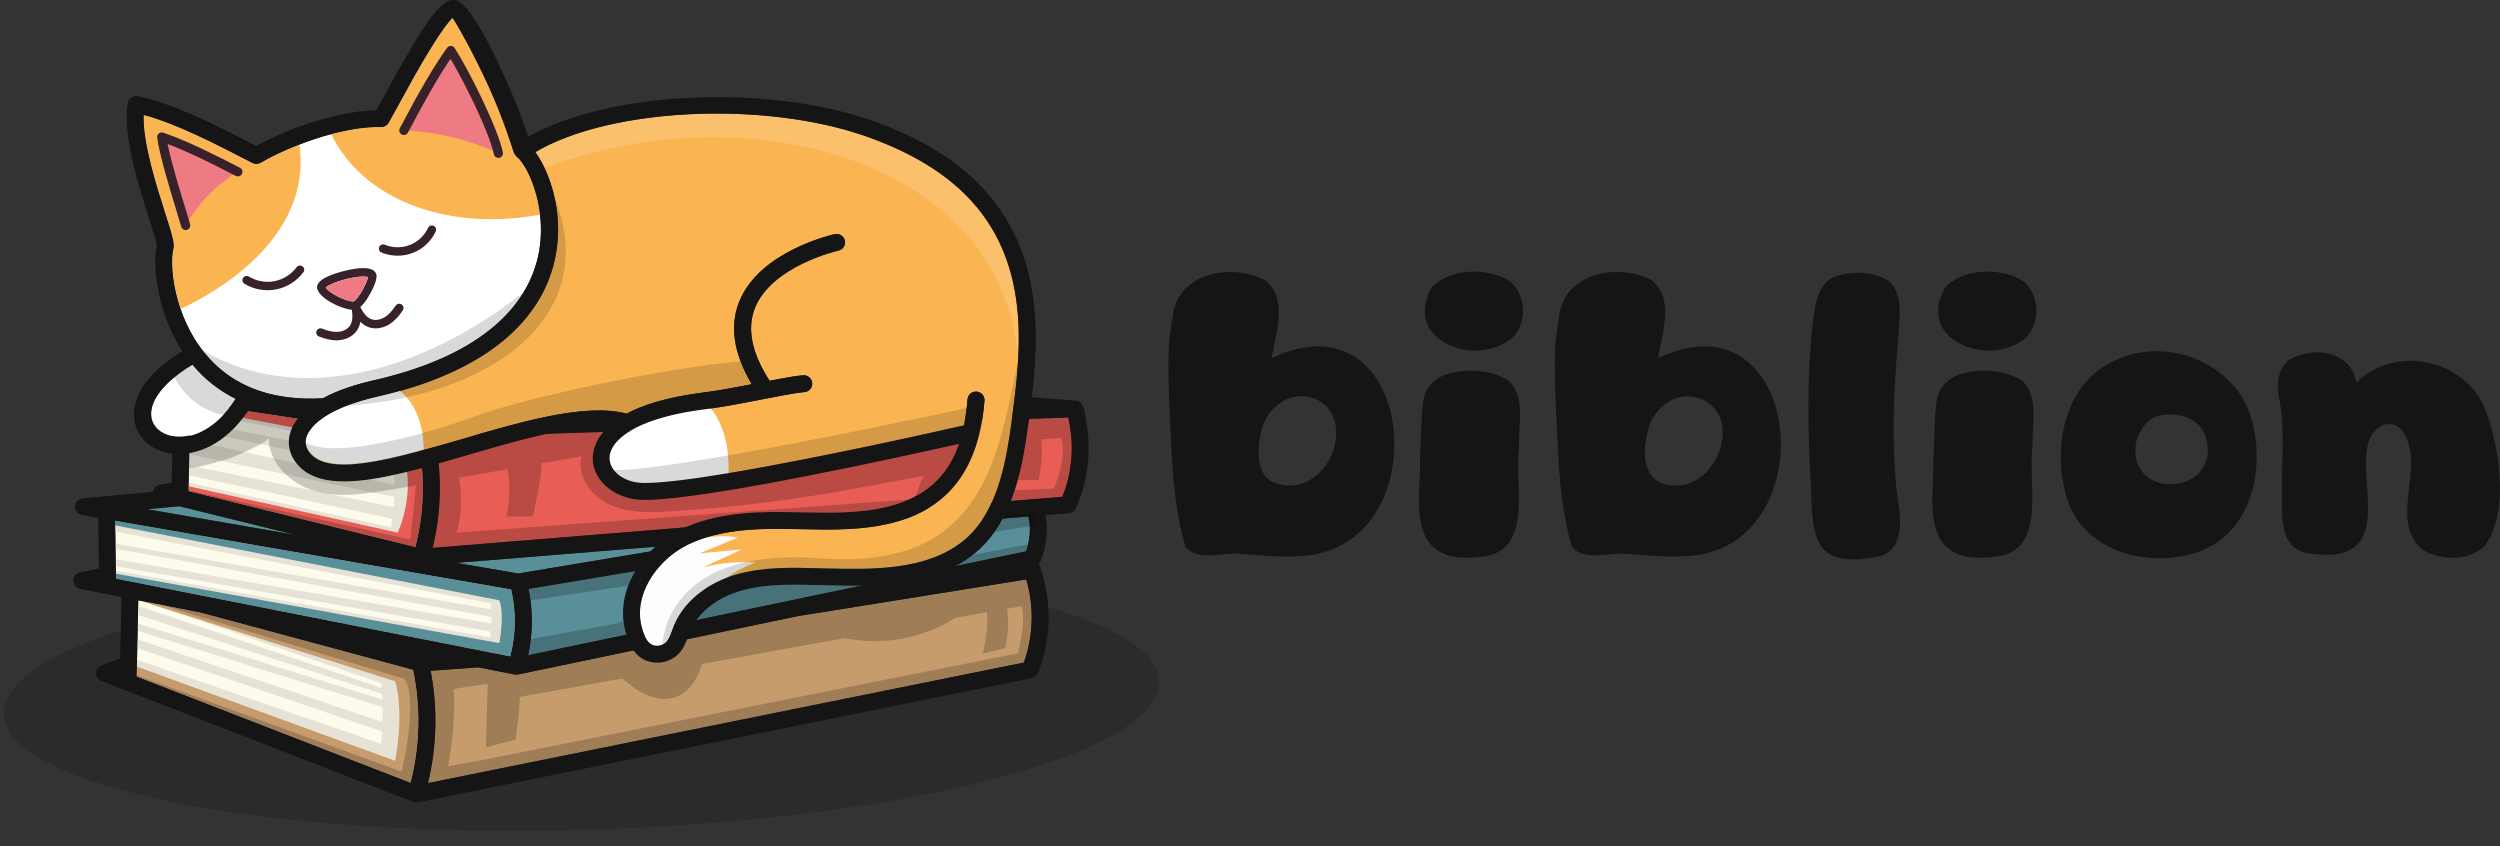 <svg width="130" height="44" viewBox="0 0 130 44" fill="none" xmlns="http://www.w3.org/2000/svg">
<rect x="0" y="0" width="130" height="44" fill="#333333" stroke="none"/>
<g clip-path="url(#clip0_775_21697)">
<path d="M67.484 28.922C66.484 28.981 65.532 28.875 64.531 28.802C63.683 28.696 62.216 29.237 61.637 28.406C60.924 25.987 60.928 23.346 60.798 20.86C60.759 19.44 60.678 18.004 60.958 16.602C61.134 14.241 63.895 13.64 65.748 14.542C67.013 15.487 66.338 17.324 66.126 18.622C73.786 14.992 74.933 28.736 67.484 28.922ZM66.246 25.099C68.376 25.886 69.942 23.422 69.362 21.758C68.949 20.574 67.442 20.245 66.461 21.033C66.034 21.375 65.712 21.853 65.608 22.366C65.358 23.252 65.266 24.646 66.246 25.099Z" fill="#151515"/>
<path d="M77.24 28.922C74.113 29.386 73.627 27.758 73.817 25.02C73.842 23.925 73.874 22.645 73.936 21.574C73.962 21.275 73.981 21.008 74.025 20.761C74.142 20.127 74.631 19.635 75.252 19.45C76.308 19.133 77.595 19.244 78.475 19.811C79.333 20.67 78.95 22.105 78.995 23.198C78.712 25.006 79.769 28.51 77.24 28.922ZM78.677 17.535C76.795 19.172 72.914 17.737 74.427 14.979C75.34 13.922 77.422 13.883 78.538 14.643C79.356 15.35 79.426 16.752 78.677 17.535Z" fill="#151515"/>
<path d="M87.577 28.922C86.578 28.981 85.627 28.875 84.624 28.802C83.776 28.696 82.309 29.237 81.73 28.406C81.018 25.987 81.022 23.346 80.892 20.86C80.853 19.44 80.772 18.004 81.051 16.602C81.227 14.241 83.988 13.64 85.841 14.542C87.106 15.487 86.433 17.324 86.219 18.622C93.881 14.992 95.026 28.736 87.577 28.922ZM86.34 25.099C88.398 25.86 89.93 23.584 89.508 21.928C89.179 20.641 87.586 20.201 86.549 21.039C86.125 21.381 85.807 21.856 85.701 22.366C85.451 23.252 85.359 24.646 86.34 25.099Z" fill="#151515"/>
<path d="M97.294 29.001C94.4 29.466 94.243 27.985 94.181 25.555C93.997 22.514 93.944 19.608 94.281 16.603C94.406 15.814 94.519 14.81 95.338 14.415C96.238 14.062 97.403 14.11 98.232 14.612C99.058 15.422 98.723 16.759 98.691 17.791C98.458 20.44 98.357 23.101 98.65 25.752C98.87 27.067 99.114 28.86 97.294 29.001Z" fill="#151515"/>
<path d="M103.938 28.922C100.813 29.386 100.324 27.758 100.516 25.02C100.54 23.925 100.571 22.645 100.636 21.574C100.662 21.275 100.679 21.008 100.725 20.761C100.842 20.127 101.331 19.635 101.952 19.45C103.008 19.133 104.295 19.244 105.175 19.811C106.033 20.67 105.65 22.105 105.695 23.198C105.411 25.006 106.468 28.51 103.938 28.922ZM105.376 17.535C103.493 19.172 99.613 17.737 101.126 14.979C102.038 13.922 104.121 13.883 105.236 14.643C106.054 15.35 106.123 16.752 105.376 17.535Z" fill="#151515"/>
<path d="M114.354 28.684C111.896 29.574 108.486 28.762 107.55 26.11C106.644 23.529 107.261 19.854 110.054 18.713C112.907 17.395 116.653 19.095 117.188 22.248C117.732 24.716 116.942 27.735 114.354 28.684ZM111.082 22.98C110.55 26.134 115.582 25.762 114.703 22.743C114.365 21.66 113.122 21.366 112.139 21.655C111.608 21.81 111.217 22.472 111.082 22.98Z" fill="#151515"/>
<path d="M129.22 28.367C128.453 29.175 126.996 29.152 126.067 28.645C124.256 27.296 125.877 24.753 125.198 22.951C125.027 22.343 124.502 21.832 123.841 22.148C121.475 23.335 125.649 29.754 119.86 28.743C118.553 28.381 118.661 26.879 118.663 25.753C118.626 24.092 118.842 22.375 118.524 20.762C118.32 19.941 118.465 18.838 119.402 18.534C120.663 18.018 122.275 18.415 122.535 19.891C124.558 17.88 128.252 18.683 129.259 21.347C129.978 23.303 130.5 26.599 129.22 28.367Z" fill="#151515"/>
<path opacity="0.15" d="M30.42 43.15C47.005 42.681 60.363 39.222 60.255 35.426C60.148 31.63 46.616 28.933 30.03 29.402C13.445 29.872 0.087 33.33 0.195 37.126C0.302 40.922 13.834 43.619 30.42 43.15Z" fill="black"/>
<path d="M21.598 28.449L9.8 25.54L9.899 20.929L21.69 22.699C22.122 24.594 22.09 26.57 21.598 28.449Z" fill="#FDFBEC"/>
<path d="M9.899 20.93L9.889 21.396L20.378 23.415C20.408 23.595 20.431 23.775 20.451 23.953L9.877 21.908L9.869 22.311L20.501 24.567C20.516 24.784 20.521 25.003 20.523 25.22L9.857 22.873L9.841 23.621L20.509 25.842C20.5 26.019 20.489 26.193 20.473 26.369L9.828 24.202L9.818 24.714L20.402 26.977C20.382 27.123 20.358 27.271 20.332 27.416L9.81 25.099L9.8 25.537L21.598 28.449C22.09 26.57 22.122 24.595 21.688 22.7L9.899 20.93Z" fill="#E6E3D6"/>
<path d="M21.35 40.704L7.106 35.181L7.19 31.216L10.45 31.859L21.483 34.833C21.89 36.77 21.844 38.788 21.35 40.704Z" fill="#FDFBEC"/>
<path d="M21.35 40.704L7.106 35.181L7.125 34.308L19.676 38.626L19.82 38.675C19.836 38.477 19.852 38.261 19.866 38.031L19.676 37.967L7.136 33.699L7.147 33.248L19.676 37.47L19.887 37.541C19.894 37.293 19.898 37.037 19.894 36.775L19.675 36.707L7.155 32.8L7.165 32.424L19.676 36.311L19.884 36.376C19.883 36.281 19.879 36.186 19.871 36.089L19.676 36.026L7.174 31.977L7.185 31.509L19.678 35.72L19.851 35.778C19.845 35.693 19.837 35.609 19.828 35.526L19.678 35.475L7.535 31.284L9.607 31.693L11.694 32.195L21.483 34.833C21.89 36.77 21.844 38.788 21.35 40.704Z" fill="#E6E3D6"/>
<path d="M53.242 34.453L22.255 40.721C22.718 38.811 22.765 36.81 22.393 34.881L24.869 34.702L26.763 35.075H26.77C26.797 35.08 26.823 35.084 26.85 35.084C26.878 35.084 26.905 35.08 26.932 35.075C26.935 35.073 26.938 35.073 26.939 35.073L41.547 32.026C41.56 32.024 41.571 32.024 41.583 32.023L53.365 30.132C53.781 31.543 53.736 33.068 53.242 34.453Z" fill="#C69C6D"/>
<path d="M53.36 28.667L27.461 34.071C27.715 32.935 27.722 31.761 27.48 30.622L46.766 27.4L53.471 26.856C53.561 27.19 53.64 27.824 53.36 28.667Z" fill="#598F99"/>
<path d="M26.537 34.138L10.653 31.006L10.63 30.999C10.611 30.995 10.594 30.994 10.576 30.99L6.031 30.093L5.987 27.079L26.584 30.649C26.855 31.802 26.837 32.993 26.537 34.138Z" fill="#FDFBEC"/>
<path d="M36.435 28.237L26.942 29.824L23.734 29.268L36.435 28.237Z" fill="#598F99"/>
<path d="M26.537 34.138L10.653 31.006L10.63 30.999C10.611 30.995 10.594 30.994 10.576 30.99L6.032 30.093L6.026 29.674L25.408 33.136L25.488 33.15C25.5 33.055 25.511 32.952 25.522 32.843L25.408 32.823L6.022 29.445L6.017 29.081L25.408 32.397L25.552 32.42C25.557 32.309 25.561 32.193 25.561 32.081L25.408 32.053L6.007 28.531L6.005 28.276L25.408 31.659L25.547 31.682C25.541 31.576 25.529 31.471 25.511 31.372C25.481 31.367 25.447 31.359 25.408 31.352C24.372 31.155 20.097 30.341 15.82 29.526C10.908 28.59 5.995 27.649 5.995 27.64L5.986 27.079L26.583 30.649C26.855 31.802 26.837 32.993 26.537 34.138Z" fill="#E6E3D6"/>
<path d="M15.402 27.823L7.65 26.48L9.32 26.323L15.402 27.823Z" fill="#598F99"/>
<path d="M55.245 25.834L22.496 28.489C22.959 26.604 22.996 24.634 22.598 22.732L55.545 21.712C55.873 23.08 55.769 24.524 55.245 25.834Z" fill="#E85D55"/>
<path d="M20.547 39.561L7.119 34.664L7.108 35.179L21.35 40.703C21.844 38.787 21.891 36.768 21.484 34.832L10.45 31.858L7.19 31.215L20.547 35.425C21.045 37.147 20.547 39.561 20.547 39.561Z" fill="#C69C6D"/>
<path d="M25.966 33.441L6.026 29.831L6.03 30.095L10.575 30.991C10.592 30.994 10.61 30.995 10.629 31L10.652 31.007L26.534 34.139C26.836 32.995 26.854 31.803 26.582 30.651L5.987 27.08L5.992 27.321L25.965 31.216C26.249 31.938 25.966 33.441 25.966 33.441Z" fill="#598F99"/>
<path d="M21.69 22.7L9.899 20.93L9.893 21.204L20.831 23.309C21.76 25.438 20.68 27.698 20.68 27.698L9.805 25.286L9.8 25.54L21.598 28.449C22.09 26.57 22.122 24.594 21.69 22.7Z" fill="#E85D55"/>
<path d="M56.467 21.813L56.469 21.814C56.377 21.221 56.323 20.861 55.916 20.828L39.037 19.554C39.023 19.553 39.012 19.553 38.999 19.553L8.498 19.84C8.269 19.843 8.079 20.02 8.064 20.247C8.047 20.475 8.211 20.676 8.437 20.711L9.02 20.798L8.929 25.102L8.312 25.212C8.127 25.246 7.987 25.392 7.957 25.573L4.298 25.914C4.077 25.934 3.907 26.114 3.899 26.333C3.89 26.552 4.046 26.745 4.263 26.782L5.104 26.927L5.143 29.554L4.164 29.766C3.96 29.81 3.817 29.988 3.818 30.197C3.819 30.406 3.968 30.582 4.173 30.623L6.314 31.045L6.246 34.247L5.284 34.59C5.111 34.652 4.994 34.813 4.992 34.995C4.989 35.178 5.1 35.343 5.271 35.41L21.489 41.7C21.496 41.703 21.506 41.704 21.514 41.706C21.519 41.708 21.526 41.711 21.533 41.715C21.539 41.716 21.548 41.718 21.556 41.719C21.561 41.72 21.569 41.722 21.576 41.723C21.599 41.726 21.625 41.728 21.648 41.728C21.676 41.728 21.703 41.726 21.73 41.722C21.732 41.72 21.734 41.72 21.735 41.72L53.655 35.264C53.802 35.234 53.923 35.134 53.978 34.995C54.622 33.373 54.703 31.559 54.209 29.884L54.101 29.516C54.082 29.452 54.048 29.395 54.005 29.348C54.044 29.308 54.078 29.261 54.101 29.205C54.514 28.158 54.466 27.311 54.357 26.787L55.586 26.686C55.749 26.672 55.891 26.57 55.956 26.42L55.994 26.33C56.603 24.905 56.765 23.324 56.467 21.813ZM38.988 20.427L47.642 21.079L22.074 21.872L14.02 20.662L38.988 20.427ZM9.899 20.93L21.689 22.7C22.122 24.595 22.09 26.57 21.599 28.449L9.801 25.54L9.899 20.93ZM9.32 26.323L15.402 27.823L7.65 26.479L9.32 26.323ZM6.03 30.093L5.985 27.079L26.583 30.649C26.855 31.8 26.837 32.993 26.536 34.137L10.653 31.006L10.63 30.999C10.611 30.995 10.594 30.994 10.576 30.99L6.03 30.093ZM27.48 30.622L46.766 27.4L53.471 26.856C53.56 27.19 53.641 27.824 53.361 28.667L27.462 34.071C27.715 32.935 27.722 31.761 27.48 30.622ZM26.941 29.823L23.734 29.268L36.435 28.237L26.941 29.823ZM21.35 40.704L7.106 35.181L7.19 31.216L10.45 31.859L21.483 34.833C21.89 36.77 21.844 38.788 21.35 40.704ZM53.241 34.453L22.255 40.721C22.717 38.811 22.765 36.81 22.393 34.881L24.869 34.702L26.763 35.075H26.77C26.797 35.08 26.822 35.084 26.849 35.084C26.878 35.084 26.905 35.08 26.932 35.075C26.935 35.073 26.937 35.073 26.939 35.073L41.546 32.026C41.56 32.024 41.571 32.024 41.583 32.023L53.364 30.132C53.781 31.543 53.736 33.068 53.241 34.453ZM55.245 25.834L22.495 28.489C22.959 26.604 22.996 24.634 22.598 22.732L55.545 21.712C55.873 23.08 55.768 24.524 55.245 25.834Z" fill="#151515"/>
<path opacity="0.2" d="M37.233 27.809C37.391 27.77 37.552 27.735 37.713 27.706C37.551 27.735 37.391 27.771 37.233 27.809Z" fill="black"/>
<path opacity="0.2" d="M50.269 21.201C50.268 21.208 50.268 21.213 50.266 21.22C50.268 21.213 50.268 21.207 50.269 21.201Z" fill="black"/>
<path opacity="0.2" d="M40.072 27.503C39.529 27.51 38.969 27.537 38.413 27.602C38.97 27.535 39.529 27.51 40.072 27.503Z" fill="black"/>
<path opacity="0.2" d="M33.706 30.3C33.946 29.856 34.267 29.449 34.634 29.108C34.269 29.449 33.946 29.856 33.706 30.3Z" fill="black"/>
<path opacity="0.2" d="M36.045 31.117C36.002 31.157 35.959 31.196 35.919 31.238C35.917 31.239 35.917 31.239 35.916 31.241C35.917 31.239 35.919 31.238 35.919 31.238C35.96 31.195 36.002 31.156 36.045 31.117Z" fill="black"/>
<path opacity="0.2" d="M50.828 20.374C51.02 20.409 51.166 20.562 51.189 20.752C51.166 20.561 51.02 20.408 50.828 20.374Z" fill="black"/>
<path opacity="0.2" d="M50.344 20.639C50.399 20.5 50.522 20.4 50.671 20.373C50.522 20.401 50.399 20.502 50.344 20.639Z" fill="black"/>
<path opacity="0.2" d="M35.348 31.952C35.38 31.902 35.411 31.851 35.446 31.803C35.445 31.804 35.443 31.805 35.443 31.807C35.423 31.835 35.404 31.863 35.386 31.892C35.372 31.912 35.36 31.932 35.348 31.952Z" fill="black"/>
<path opacity="0.2" d="M35.758 31.407C35.754 31.411 35.75 31.414 35.747 31.418C35.745 31.419 35.745 31.42 35.744 31.42C35.749 31.417 35.754 31.412 35.758 31.407Z" fill="black"/>
<path opacity="0.2" d="M35.281 32.059C35.274 32.071 35.266 32.083 35.26 32.095C35.243 32.122 35.23 32.15 35.215 32.179C35.237 32.138 35.258 32.098 35.281 32.059Z" fill="black"/>
<path opacity="0.2" d="M35.154 32.294C35.153 32.298 35.15 32.301 35.149 32.305C35.127 32.348 35.11 32.391 35.091 32.435C35.11 32.388 35.131 32.341 35.154 32.294Z" fill="black"/>
<path opacity="0.2" d="M33.371 32.605C33.387 32.665 33.403 32.721 33.42 32.776C33.402 32.721 33.387 32.665 33.371 32.605C33.32 32.412 33.291 32.218 33.282 32.024C33.29 32.218 33.32 32.412 33.371 32.605Z" fill="black"/>
<path opacity="0.2" d="M34.554 33.463C34.562 33.458 34.57 33.452 34.577 33.446C34.577 33.446 34.576 33.446 34.576 33.447C34.57 33.452 34.564 33.458 34.554 33.463C34.556 33.463 34.556 33.463 34.554 33.463Z" fill="black"/>
<path opacity="0.2" d="M35.499 31.73C35.538 31.678 35.577 31.626 35.619 31.573C35.609 31.585 35.599 31.598 35.589 31.61C35.568 31.638 35.546 31.666 35.525 31.695C35.515 31.706 35.507 31.718 35.499 31.73Z" fill="black"/>
<path opacity="0.2" d="M49.727 28.39C49.496 28.544 49.255 28.68 49.006 28.798C49.257 28.68 49.496 28.544 49.727 28.39Z" fill="black"/>
<path opacity="0.2" d="M50.39 27.86C50.64 27.619 50.863 27.353 51.056 27.064C50.862 27.353 50.64 27.619 50.39 27.86Z" fill="black"/>
<path opacity="0.2" d="M53.839 26.68L52.243 26.77C52.089 27.078 51.918 27.373 51.72 27.654L53.839 27.322V26.68Z" fill="black"/>
<path opacity="0.2" d="M40.775 20.553C40.762 20.555 40.748 20.558 40.735 20.561C40.748 20.557 40.762 20.554 40.775 20.553Z" fill="black"/>
<path d="M14.948 20.654C15.527 20.727 16.143 20.746 16.796 20.709C16.841 20.685 16.888 20.66 16.936 20.636C17.552 20.32 18.365 20.022 19.434 19.777C25.443 18.406 27.366 15.656 27.921 13.589C28.319 12.105 28.099 10.622 27.701 9.551C27.687 9.508 27.67 9.468 27.655 9.428C27.642 9.394 27.63 9.362 27.615 9.33C27.6 9.29 27.582 9.252 27.566 9.214C27.55 9.176 27.532 9.139 27.516 9.103C27.5 9.065 27.481 9.031 27.465 8.996C27.324 8.711 27.174 8.476 27.028 8.302C26.971 8.246 26.919 8.195 26.875 8.153C26.796 8.076 26.737 7.984 26.702 7.879C26.659 7.748 26.156 6.121 25.411 4.499C24.666 2.875 23.936 1.553 23.54 0.932C23.035 1.382 21.972 3.216 21.536 3.989C21.5 4.049 20.319 6.198 20.223 6.372C20.15 6.516 20.002 6.607 19.84 6.607H19.825C19.019 6.592 18.139 6.736 17.286 6.959C16.666 7.118 16.062 7.322 15.509 7.54C14.714 7.85 14.026 8.189 13.558 8.466C13.427 8.542 13.264 8.547 13.129 8.478L12.847 8.331C11.286 7.525 9.204 6.446 7.495 5.983C7.486 5.98 7.48 5.979 7.473 5.976C7.431 7.426 8.113 9.57 8.58 11.04C8.974 12.27 9.093 12.673 9.02 12.952C8.818 13.729 9.01 16.405 10.69 18.415C11.742 19.678 13.17 20.428 14.948 20.654Z" fill="white"/>
<path d="M17.284 6.959C17.262 6.964 17.241 6.971 17.219 6.977V6.984L17.23 6.995C18.594 9.774 21.777 11.399 25.547 11.399C26.369 11.399 27.22 11.321 28.085 11.162C28.016 10.569 27.876 10.02 27.703 9.55C27.688 9.507 27.672 9.467 27.657 9.426C27.643 9.393 27.631 9.361 27.616 9.329C27.601 9.288 27.584 9.251 27.567 9.213C27.551 9.174 27.534 9.138 27.517 9.102C27.501 9.064 27.482 9.029 27.466 8.994C27.325 8.71 27.175 8.475 27.029 8.301C26.972 8.244 26.92 8.193 26.876 8.152C26.797 8.075 26.738 7.982 26.703 7.878C26.66 7.746 26.157 6.12 25.412 4.497C24.667 2.873 23.937 1.552 23.541 0.93C23.036 1.381 21.974 3.214 21.537 3.987C21.502 4.048 20.32 6.196 20.224 6.371C20.151 6.514 20.003 6.606 19.841 6.606H19.826C19.018 6.592 18.137 6.734 17.284 6.959Z" fill="#FAB552"/>
<path d="M15.508 7.539C14.713 7.849 14.024 8.189 13.556 8.465C13.425 8.542 13.263 8.547 13.128 8.477L12.845 8.331C11.285 7.525 9.202 6.446 7.493 5.983C7.485 5.98 7.478 5.979 7.472 5.976C7.43 7.425 8.111 9.57 8.579 11.039C8.973 12.27 9.092 12.673 9.018 12.952C8.89 13.444 8.922 14.7 9.389 16.065L9.419 16.052C11.032 15.304 16.246 12.479 15.575 7.535V7.515C15.551 7.523 15.529 7.531 15.508 7.539Z" fill="#FAB552"/>
<path d="M52.974 17.896C52.955 18.792 52.883 19.715 52.757 20.719L52.722 20.997C52.652 21.557 52.579 22.135 52.491 22.699C52.177 24.7 51.64 26.914 50.046 28.162C48.103 29.681 45.342 29.615 42.903 29.558L42.536 29.548C41.157 29.512 39.73 29.476 38.359 29.856C36.795 30.289 35.559 31.286 35.053 32.521C35.018 32.609 34.986 32.699 34.952 32.789C34.871 33.012 34.795 33.223 34.672 33.365C34.514 33.545 34.231 33.631 33.999 33.566C33.667 33.475 33.509 33.118 33.373 32.607C32.93 30.949 34.141 29.238 35.504 28.469C37.069 27.588 39.023 27.484 40.731 27.503C41.038 27.506 41.346 27.512 41.653 27.519C43.23 27.551 44.858 27.586 46.431 27.182C49.358 26.433 50.916 24.359 51.193 20.836C51.212 20.594 51.031 20.384 50.787 20.365C50.541 20.346 50.331 20.526 50.313 20.768C50.275 21.252 50.212 21.703 50.126 22.122C48.589 22.471 36.846 25.12 33.54 25.118C33.501 25.118 33.462 25.118 33.424 25.117C32.492 25.098 31.735 24.551 31.7 23.872C31.676 23.411 32.001 22.866 32.825 22.382C32.848 22.371 32.87 22.358 32.89 22.344C33.678 21.899 34.899 21.508 36.677 21.286C37.61 21.169 38.728 20.949 39.714 20.756C40.589 20.584 41.415 20.421 41.828 20.39C42.071 20.372 42.252 20.162 42.235 19.921C42.216 19.678 42.004 19.501 41.763 19.515C41.377 19.544 40.755 19.658 40.02 19.801C39.087 18.363 38.83 17.089 39.258 16.017C40.133 13.827 43.564 13.042 43.598 13.034C43.836 12.981 43.987 12.748 43.933 12.51C43.88 12.274 43.646 12.125 43.407 12.177C43.247 12.212 39.49 13.07 38.439 15.691C37.929 16.963 38.153 18.406 39.096 19.983C38.244 20.149 37.334 20.319 36.566 20.415C34.704 20.648 33.44 21.053 32.584 21.512C30.474 20.95 27.219 21.902 24.067 22.822C20.832 23.767 17.487 24.744 16.293 23.736C16.066 23.543 15.816 23.222 15.921 22.791C15.971 22.587 16.188 22.073 17.103 21.542C17.136 21.527 17.168 21.51 17.197 21.488C17.744 21.186 18.523 20.882 19.633 20.628C26.071 19.16 28.157 16.111 28.775 13.812C29.447 11.308 28.617 8.995 27.838 7.911C31.73 5.61 39.772 5.214 45.135 7.127C50.596 9.08 53.089 12.499 52.974 17.896Z" fill="#FAB552"/>
<path d="M23.444 2.628C23.009 3.224 22.281 4.348 21.003 6.783C22.627 6.851 24.222 7.223 25.707 7.88L25.918 7.973C25.684 6.793 24.201 3.807 23.444 2.628Z" fill="#EE7B84"/>
<path d="M25.916 8.212C25.804 8.212 25.704 8.133 25.681 8.02C25.476 6.98 24.221 4.388 23.428 3.061C22.84 3.92 22.113 5.179 21.213 6.893C21.153 7.009 21.008 7.055 20.89 6.993C20.773 6.933 20.728 6.789 20.789 6.672C21.807 4.731 22.612 3.362 23.247 2.488C23.293 2.424 23.369 2.386 23.449 2.39C23.528 2.393 23.601 2.433 23.643 2.5C24.442 3.744 25.915 6.733 26.15 7.929C26.176 8.057 26.091 8.182 25.961 8.208C25.948 8.21 25.933 8.212 25.916 8.212Z" fill="#37222B"/>
<path d="M8.414 7.125C8.545 8.264 9.59 11.437 9.654 11.724L9.78 11.514C10.415 10.456 11.306 9.569 12.37 8.935C11.224 8.346 9.728 7.576 8.414 7.125Z" fill="#EE7B84"/>
<path d="M9.649 11.961C9.54 11.96 9.443 11.883 9.419 11.773C9.405 11.71 9.319 11.427 9.217 11.098C8.889 10.023 8.275 8.023 8.175 7.15C8.165 7.068 8.199 6.989 8.263 6.938C8.326 6.887 8.413 6.872 8.491 6.899C9.822 7.357 11.294 8.114 12.479 8.723C12.596 8.783 12.642 8.927 12.581 9.044C12.521 9.161 12.377 9.206 12.26 9.146H12.258C11.202 8.602 9.911 7.938 8.714 7.486C8.902 8.437 9.394 10.041 9.676 10.96C9.805 11.386 9.869 11.594 9.887 11.673C9.915 11.802 9.832 11.928 9.704 11.956C9.685 11.96 9.668 11.961 9.649 11.961Z" fill="#37222B"/>
<path d="M8.965 22.673C9.868 22.838 11.189 22.402 12.267 20.721C11.404 20.289 10.651 19.698 10.026 18.951C10.025 18.949 10.023 18.946 10.022 18.945C8.536 19.835 7.74 20.857 7.881 21.709C7.961 22.195 8.376 22.565 8.965 22.673Z" fill="white"/>
<path d="M17.205 21.464C17.176 21.486 17.144 21.503 17.111 21.518C16.197 22.048 15.982 22.562 15.932 22.766C15.827 23.197 16.076 23.518 16.303 23.71C17.242 24.506 19.522 24.064 22.029 23.38C22.028 22.58 21.855 21.185 20.788 20.315C20.421 20.419 20.039 20.515 19.64 20.607C18.53 20.858 17.751 21.162 17.205 21.464Z" fill="white"/>
<path d="M32.983 22.201C32.952 22.225 32.918 22.244 32.883 22.26C31.904 22.845 31.651 23.444 31.587 23.684C31.452 24.191 31.693 24.583 31.919 24.823C32.849 25.814 35.241 25.403 37.882 24.713C37.925 23.763 37.825 22.099 36.768 21.012C36.381 21.115 35.979 21.212 35.559 21.3C34.393 21.546 33.567 21.869 32.983 22.201Z" fill="white"/>
<path opacity="0.15" d="M31.643 24.415L31.831 25.101L35.27 25.412L50.306 22.668L50.59 21.149C50.59 21.15 33.905 24.787 31.643 24.415Z" fill="black"/>
<path opacity="0.15" d="M28.843 10.32C29.063 11.345 29.102 12.548 28.767 13.797C28.194 15.93 22.548 19.591 17.136 21.15C25.916 20.824 31.255 16.198 28.843 10.32Z" fill="black"/>
<path opacity="0.15" d="M19.434 19.777C23.957 18.745 26.165 16.931 27.217 15.216L27.012 15.373C21.292 19.749 15.199 20.849 10.715 18.317L10.522 18.207C10.576 18.277 10.63 18.345 10.687 18.414C11.742 19.678 13.17 20.427 14.949 20.652C15.528 20.726 16.144 20.745 16.797 20.707C16.842 20.683 16.889 20.659 16.937 20.635C17.552 20.318 18.366 20.021 19.434 19.777Z" fill="black"/>
<path opacity="0.15" d="M10.065 18.014L8.875 19.259C10.012 21.708 12.061 21.621 12.061 21.621L12.622 20.701L10.065 18.014Z" fill="black"/>
<path opacity="0.15" d="M45.107 7.122C39.751 5.211 31.719 5.607 27.833 7.906C27.995 8.133 28.16 8.413 28.313 8.736C39.122 4.662 52.071 8.539 52.906 18.431C52.922 18.224 52.932 18.037 52.934 17.872C53.048 12.485 50.56 9.068 45.107 7.122Z" fill="white"/>
<path opacity="0.15" d="M39.003 18.749C34.91 19.031 27.217 20.707 24.754 21.625C22.29 22.543 17.555 23.876 15.978 23.049L15.568 23.364L16.113 24.155H19.717L24.621 22.818L29.453 21.707L32.049 22.084L33.64 21.142L39.798 20.068L39.003 18.749Z" fill="black"/>
<path d="M22.658 12.034C22.425 12.54 21.992 12.947 21.471 13.149C21.218 13.247 20.947 13.296 20.678 13.296C20.392 13.296 20.104 13.241 19.837 13.13C19.725 13.084 19.672 12.955 19.72 12.843C19.765 12.732 19.895 12.68 20.008 12.725C20.42 12.897 20.895 12.902 21.31 12.74C21.726 12.579 22.071 12.255 22.258 11.853C22.308 11.743 22.44 11.693 22.55 11.745C22.66 11.794 22.708 11.924 22.658 12.034Z" fill="#37222B"/>
<path d="M15.778 14.154C15.44 14.612 14.924 14.938 14.362 15.048C14.218 15.076 14.07 15.091 13.923 15.091C13.498 15.091 13.074 14.976 12.711 14.757C12.609 14.694 12.575 14.56 12.638 14.455C12.702 14.353 12.837 14.319 12.943 14.382C13.338 14.623 13.824 14.709 14.277 14.62C14.732 14.53 15.148 14.267 15.422 13.896C15.496 13.799 15.633 13.777 15.731 13.85C15.83 13.919 15.85 14.058 15.778 14.154Z" fill="#37222B"/>
<path d="M20.883 15.832C20.781 15.764 20.645 15.792 20.576 15.893C20.385 16.178 20.212 16.361 20.023 16.483C19.799 16.625 19.544 16.672 19.34 16.609C19.107 16.537 18.91 16.322 18.738 15.961C18.843 15.87 18.956 15.739 19.075 15.562C19.268 15.272 19.647 14.577 19.572 14.282C19.452 13.809 18.608 13.913 17.921 14.083C17.338 14.227 16.378 14.541 16.495 15.011C16.62 15.518 17.716 16.063 18.294 16.107C18.359 16.498 18.319 16.784 18.17 16.974C18.038 17.141 17.804 17.248 17.539 17.258C17.311 17.267 17.067 17.215 16.745 17.088C16.631 17.044 16.503 17.099 16.46 17.212C16.415 17.325 16.47 17.452 16.584 17.497C16.938 17.634 17.221 17.697 17.491 17.697C17.513 17.697 17.535 17.697 17.556 17.695C17.954 17.68 18.305 17.515 18.519 17.244C18.631 17.099 18.704 16.93 18.739 16.735C18.88 16.875 19.038 16.974 19.211 17.028C19.315 17.062 19.426 17.076 19.537 17.076C19.78 17.076 20.033 17 20.263 16.852C20.508 16.695 20.718 16.476 20.946 16.138C21.011 16.035 20.983 15.898 20.883 15.832ZM18.388 15.67C18.078 15.715 17.094 15.249 16.938 14.946C17.071 14.816 17.639 14.57 18.324 14.441C18.819 14.349 19.061 14.38 19.138 14.408C19.1 14.695 18.6 15.603 18.388 15.67Z" fill="#37222B"/>
<path d="M19.138 14.409C19.1 14.695 18.599 15.601 18.388 15.671C18.077 15.717 17.093 15.251 16.938 14.947C17.072 14.817 17.639 14.572 18.324 14.443C18.82 14.349 19.06 14.381 19.138 14.409Z" fill="#EE7B84"/>
<path d="M35.052 32.52C35.49 31.45 36.477 30.56 37.748 30.06C38.216 29.724 38.73 29.452 39.272 29.254C38.355 29.185 37.428 29.27 36.541 29.507C37.225 29.193 37.908 28.88 38.592 28.566C37.851 28.636 37.109 28.706 36.368 28.775C37.034 28.503 37.7 28.229 38.366 27.957C37.781 27.843 37.171 27.859 36.591 27.994C36.213 28.12 35.848 28.275 35.504 28.469C34.141 29.238 32.93 30.949 33.373 32.607C33.509 33.118 33.667 33.476 33.999 33.566C34.231 33.631 34.514 33.545 34.672 33.365C34.795 33.223 34.871 33.012 34.952 32.789C34.983 32.698 35.017 32.608 35.052 32.52Z" fill="#FEFDFD"/>
<path opacity="0.15" d="M52.491 22.7C52.579 22.136 52.652 21.558 52.722 20.998L52.757 20.721C52.844 20.032 52.903 19.383 52.94 18.753C51.809 24.331 50.872 29.648 42.599 29.032C35.249 28.484 34.517 32.597 34.445 33.526C34.531 33.487 34.611 33.433 34.671 33.364C34.794 33.221 34.87 33.011 34.951 32.788C34.983 32.697 35.017 32.608 35.052 32.52C35.558 31.285 36.794 30.288 38.358 29.854C39.729 29.474 41.156 29.512 42.535 29.547L42.901 29.556C45.341 29.614 48.102 29.68 50.045 28.161C51.64 26.915 52.176 24.701 52.491 22.7Z" fill="black"/>
<path d="M51.786 10.592C50.395 8.738 48.317 7.334 45.434 6.306C39.901 4.331 31.585 4.748 27.458 7.119C27.15 6.063 26.503 4.525 25.913 3.293C24.344 0.017 23.823 0.007 23.575 0H23.562C22.881 0 22.029 1.208 19.789 5.329C19.712 5.474 19.637 5.608 19.571 5.73C17.336 5.779 14.679 6.833 13.32 7.588L13.251 7.551C11.39 6.589 9.077 5.391 7.167 5.003C7.051 4.979 6.929 5.003 6.831 5.07C6.732 5.137 6.666 5.241 6.645 5.357C6.363 6.986 7.189 9.586 7.738 11.305C7.927 11.901 8.142 12.576 8.155 12.768C7.927 13.722 8.13 16.186 9.482 18.259C6.955 19.793 6.892 21.291 6.992 21.881C7.135 22.742 7.823 23.387 8.786 23.566C8.951 23.595 9.127 23.61 9.309 23.61C10.468 23.61 11.931 22.956 13.075 21.099C13.854 21.377 14.707 21.545 15.628 21.59C15.284 21.966 15.132 22.319 15.066 22.586C14.903 23.252 15.141 23.916 15.723 24.407C16.254 24.855 17 25.035 17.898 25.035C19.634 25.035 21.93 24.363 24.317 23.666C26.963 22.893 29.685 22.099 31.574 22.236C30.87 22.925 30.803 23.602 30.82 23.919C30.881 25.054 32.016 25.966 33.409 25.996C33.45 25.996 33.49 25.997 33.535 25.997C36.756 25.996 47.17 23.69 49.868 23.081C49.265 24.823 48.084 25.855 46.211 26.333C44.759 26.705 43.191 26.672 41.675 26.64C41.364 26.634 41.051 26.627 40.743 26.625C38.916 26.607 36.821 26.721 35.071 27.706C33.379 28.659 31.961 30.725 32.523 32.831C32.638 33.264 32.88 34.167 33.769 34.41C33.898 34.447 34.031 34.464 34.163 34.464C34.608 34.464 35.051 34.273 35.343 33.937C35.574 33.672 35.686 33.36 35.788 33.086C35.816 33.007 35.844 32.926 35.875 32.85C36.278 31.863 37.297 31.059 38.601 30.698C39.844 30.355 41.203 30.391 42.517 30.423L42.889 30.434C45.474 30.494 48.403 30.566 50.595 28.85C52.431 27.415 53.026 25.003 53.366 22.834C53.458 22.259 53.529 21.672 53.602 21.104L53.638 20.828C53.769 19.793 53.84 18.838 53.859 17.91C53.919 14.93 53.241 12.534 51.786 10.592ZM11.615 21.578C10.686 22.575 9.677 22.834 8.944 22.7C8.357 22.593 7.94 22.222 7.86 21.734C7.789 21.316 7.945 20.858 8.298 20.395C8.332 20.349 8.37 20.302 8.407 20.256C8.586 20.044 8.804 19.832 9.06 19.623C9.334 19.4 9.647 19.18 10.002 18.968C10.003 18.968 10.003 18.968 10.004 18.968C10.629 19.721 11.385 20.314 12.252 20.746C12.252 20.746 12.252 20.746 12.252 20.747C12.046 21.07 11.832 21.343 11.615 21.578ZM14.948 20.654C13.17 20.428 11.741 19.679 10.686 18.415C9.006 16.405 8.814 13.729 9.016 12.952C9.089 12.673 8.97 12.269 8.576 11.039C8.109 9.57 7.427 7.425 7.469 5.976C7.477 5.979 7.484 5.98 7.491 5.983C9.201 6.446 11.283 7.525 12.842 8.331L13.125 8.477C13.26 8.549 13.424 8.543 13.554 8.465C14.022 8.189 14.711 7.849 15.505 7.539C16.058 7.322 16.662 7.118 17.282 6.958C18.135 6.736 19.015 6.593 19.821 6.607H19.836C19.998 6.607 20.147 6.515 20.219 6.372C20.315 6.197 21.496 4.049 21.532 3.988C21.968 3.217 23.031 1.382 23.535 0.931C23.932 1.551 24.662 2.875 25.407 4.498C26.152 6.122 26.655 7.749 26.698 7.879C26.733 7.982 26.791 8.076 26.871 8.153C26.915 8.194 26.967 8.245 27.024 8.302C27.17 8.476 27.32 8.711 27.461 8.995C27.477 9.032 27.496 9.067 27.512 9.103C27.528 9.139 27.546 9.175 27.562 9.214C27.578 9.252 27.596 9.289 27.611 9.33C27.626 9.362 27.638 9.394 27.651 9.428C27.666 9.468 27.683 9.508 27.698 9.551C28.094 10.622 28.315 12.105 27.916 13.589C27.362 15.656 25.439 18.406 19.43 19.777C18.361 20.021 17.548 20.318 16.931 20.636C16.884 20.66 16.837 20.684 16.792 20.709C16.143 20.746 15.527 20.727 14.948 20.654ZM52.974 17.896C52.968 18.177 52.957 18.463 52.94 18.753C52.936 18.831 52.93 18.912 52.925 18.991C52.895 19.431 52.855 19.879 52.8 20.348C52.787 20.471 52.772 20.594 52.757 20.721L52.721 20.998C52.65 21.558 52.577 22.136 52.489 22.7C52.176 24.7 51.639 26.914 50.045 28.162C48.1 29.68 45.341 29.614 42.901 29.556L42.535 29.547C41.156 29.511 39.729 29.474 38.358 29.853C38.148 29.911 37.946 29.979 37.749 30.057C37.748 30.057 37.747 30.057 37.745 30.058C37.668 30.089 37.591 30.121 37.516 30.155L37.514 30.156C37.36 30.225 37.21 30.299 37.065 30.379C37.002 30.414 36.94 30.45 36.877 30.486C36.862 30.496 36.845 30.505 36.83 30.516C36.779 30.548 36.727 30.58 36.679 30.615C36.66 30.626 36.641 30.638 36.622 30.654C36.564 30.693 36.508 30.732 36.453 30.775C36.395 30.818 36.338 30.862 36.282 30.908C36.267 30.919 36.255 30.929 36.24 30.943C36.189 30.986 36.138 31.03 36.088 31.074C36.031 31.125 35.974 31.179 35.92 31.234C35.902 31.253 35.882 31.273 35.863 31.292C35.812 31.345 35.761 31.4 35.712 31.457C35.689 31.483 35.667 31.51 35.644 31.537C35.395 31.84 35.193 32.168 35.051 32.516C35.015 32.604 34.983 32.694 34.949 32.784C34.868 33.007 34.792 33.217 34.669 33.36C34.61 33.429 34.531 33.483 34.443 33.521C34.304 33.582 34.141 33.6 33.997 33.561C33.665 33.471 33.508 33.113 33.37 32.601C32.928 30.944 34.138 29.233 35.501 28.464C35.631 28.392 35.762 28.323 35.897 28.261C36.031 28.198 36.167 28.14 36.307 28.088C37.705 27.55 39.302 27.482 40.727 27.498C41.034 27.502 41.342 27.508 41.651 27.514C43.226 27.546 44.855 27.581 46.426 27.178C49.354 26.43 50.913 24.353 51.19 20.832C51.208 20.59 51.028 20.381 50.784 20.361C50.538 20.343 50.33 20.522 50.31 20.764C50.296 20.918 50.283 21.068 50.267 21.214C50.23 21.53 50.184 21.832 50.125 22.118C49.017 22.37 42.615 23.814 37.886 24.602C36.05 24.908 34.465 25.114 33.539 25.114C33.5 25.114 33.46 25.114 33.423 25.113C32.772 25.099 32.206 24.83 31.912 24.434C31.785 24.265 31.709 24.072 31.698 23.866C31.674 23.406 32 22.862 32.824 22.378C32.846 22.366 32.868 22.354 32.888 22.339C33.508 21.989 34.396 21.672 35.61 21.445C35.94 21.384 36.296 21.327 36.676 21.28C36.773 21.267 36.872 21.255 36.975 21.24C37.843 21.116 38.833 20.923 39.714 20.75C40.071 20.679 40.42 20.612 40.736 20.553C41.194 20.468 41.583 20.404 41.828 20.386C42.071 20.368 42.252 20.158 42.235 19.917C42.217 19.674 42.005 19.495 41.763 19.511C41.376 19.54 40.754 19.654 40.018 19.797C39.087 18.357 38.83 17.085 39.257 16.013C40.133 13.821 43.562 13.036 43.598 13.03C43.836 12.977 43.987 12.744 43.933 12.506C43.88 12.27 43.646 12.121 43.407 12.173C43.247 12.208 39.49 13.064 38.438 15.685C38.06 16.63 38.085 17.666 38.508 18.783C38.656 19.172 38.85 19.57 39.095 19.978C38.243 20.143 37.333 20.315 36.565 20.411C36.474 20.423 36.384 20.433 36.296 20.447C34.581 20.684 33.398 21.072 32.583 21.508C31.454 21.208 30 21.341 28.409 21.668C27.023 21.953 25.533 22.389 24.066 22.817C21.968 23.43 19.825 24.055 18.25 24.145C18.001 24.16 17.768 24.16 17.552 24.145C17.021 24.11 16.589 23.983 16.292 23.731C16.123 23.587 15.942 23.372 15.904 23.096C15.889 22.999 15.893 22.896 15.92 22.786C15.925 22.767 15.932 22.743 15.94 22.718C15.942 22.709 15.944 22.703 15.948 22.696C16.035 22.453 16.3 22.001 17.102 21.537C17.136 21.522 17.168 21.504 17.197 21.483C17.359 21.393 17.543 21.303 17.75 21.214C17.846 21.173 17.944 21.133 18.051 21.092C18.485 20.926 19.006 20.765 19.633 20.623L19.73 20.6C20.104 20.514 20.463 20.421 20.808 20.323C26.33 18.768 28.196 15.959 28.775 13.805C29.11 12.56 29.073 11.361 28.854 10.338C28.724 9.731 28.53 9.185 28.313 8.727C28.275 8.647 28.237 8.567 28.195 8.492C28.176 8.455 28.154 8.418 28.136 8.381C28.117 8.343 28.095 8.308 28.075 8.275C28.056 8.24 28.034 8.206 28.014 8.173C27.973 8.106 27.933 8.041 27.891 7.982L27.837 7.906H27.838C31.462 5.763 38.687 5.273 43.991 6.758C44.001 6.762 44.009 6.764 44.017 6.766C44.094 6.788 44.17 6.811 44.245 6.833C44.472 6.901 44.697 6.972 44.915 7.047C44.988 7.071 45.061 7.097 45.134 7.122C45.292 7.178 45.445 7.235 45.597 7.295C50.737 9.279 53.083 12.655 52.974 17.896Z" fill="#151515"/>
<path opacity="0.2" d="M49.709 29.428L53.36 28.665C53.402 28.541 53.435 28.421 53.462 28.304L50.579 28.859C50.3 29.077 50.01 29.265 49.709 29.428Z" fill="black"/>
<path opacity="0.2" d="M32.519 32.831C32.472 32.655 32.441 32.481 32.421 32.307L32.095 32.415L27.603 33.23C27.57 33.511 27.523 33.792 27.461 34.071L32.567 33.005C32.549 32.942 32.533 32.883 32.519 32.831Z" fill="black"/>
<path opacity="0.2" d="M8.384 31.451L21.039 35.306C21.779 36.435 20.888 40.126 20.888 40.126L7.108 35.11L7.106 35.179L21.349 40.703C21.842 38.787 21.89 36.768 21.483 34.832L10.941 31.991L10.325 31.834L8.384 31.451Z" fill="black"/>
<path opacity="0.2" d="M42.512 30.425C41.197 30.391 39.837 30.355 38.596 30.7C37.571 30.983 36.724 31.541 36.212 32.246L44.789 30.456C44.144 30.465 43.504 30.45 42.885 30.435L42.512 30.425Z" fill="black"/>
<path opacity="0.2" d="M53.242 34.453C53.736 33.068 53.781 31.543 53.365 30.132L41.583 32.023C41.571 32.024 41.56 32.024 41.547 32.026L35.724 33.24C35.635 33.472 35.527 33.721 35.337 33.937C35.045 34.272 34.603 34.464 34.158 34.464C34.026 34.464 33.893 34.447 33.764 34.41C33.382 34.306 33.121 34.08 32.937 33.823L26.939 35.073C26.938 35.073 26.935 35.073 26.932 35.075C26.905 35.079 26.878 35.084 26.85 35.084C26.823 35.084 26.797 35.081 26.77 35.075H26.763L24.869 34.702L22.393 34.881C22.765 36.811 22.718 38.812 22.255 40.721L53.242 34.453ZM23.575 35.829C24.141 35.728 25.364 35.569 25.364 35.569L25.265 38.855L26.812 38.463C26.812 38.463 26.998 37.166 27.034 36.234C27.047 36.238 29.27 35.838 32.365 35.279C32.733 35.597 33.114 35.903 33.553 36.109C34.068 36.352 34.682 36.445 35.208 36.227C35.617 36.058 35.935 35.719 36.158 35.339C36.308 35.083 36.419 34.806 36.518 34.526C38.977 34.079 41.59 33.605 43.925 33.18C45.878 33.592 47.992 33.207 49.67 32.134C50.702 31.947 51.316 31.835 51.316 31.835C51.432 32.721 51.101 33.988 51.101 33.988L52.267 33.706C52.267 33.706 52.537 32.587 52.363 31.655L53.141 31.521C53.347 32.399 52.939 33.969 52.939 33.969L24.965 39.545C24.392 39.65 23.837 39.75 23.303 39.844C23.304 39.844 23.749 37.582 23.575 35.829Z" fill="black"/>
<path opacity="0.2" d="M15.72 24.407C15.14 23.916 14.9 23.252 15.063 22.586C15.118 22.362 15.236 22.076 15.476 21.767L12.89 21.38C11.95 22.765 10.829 23.398 9.842 23.563L9.826 24.313C10.215 24.349 10.902 24.128 11.17 24.062C11.689 23.935 12.195 23.755 12.678 23.525C12.864 23.437 13.973 22.954 13.978 22.742C13.943 24.076 15.13 25.194 16.424 25.549C17.718 25.903 19.093 25.675 20.416 25.445C20.819 25.375 21.221 25.305 21.623 25.234C21.549 26.246 21.325 28.057 21.325 28.057L9.801 25.497L9.8 25.542L21.598 28.449C21.949 27.107 22.064 25.715 21.945 24.339C20.44 24.74 19.045 25.035 17.895 25.035C16.998 25.035 16.251 24.854 15.72 24.407Z" fill="black"/>
<path opacity="0.2" d="M40.738 26.627C41.046 26.629 41.358 26.636 41.669 26.642C43.185 26.674 44.754 26.706 46.206 26.334C46.582 26.239 46.928 26.119 47.248 25.977L23.734 27.698C23.734 27.698 24.155 26.625 23.873 24.839C24.714 24.693 25.555 24.547 26.396 24.399C26.618 25.665 26.344 26.856 26.344 26.856H27.697C27.697 26.856 28.125 25.146 28.169 24.09C28.855 23.971 29.54 23.852 30.226 23.732C29.985 24.767 30.764 25.82 31.738 26.256C32.711 26.692 33.825 26.655 34.891 26.589C38.193 26.384 41.481 25.971 44.731 25.356C45.85 25.144 46.97 24.94 48.091 24.736C47.984 24.755 47.791 25.271 47.615 25.797C48.691 25.222 49.428 24.336 49.862 23.081C47.164 23.69 36.75 25.996 33.529 25.997C33.485 25.997 33.444 25.996 33.404 25.996C32.011 25.966 30.875 25.054 30.814 23.919C30.8 23.637 30.852 23.068 31.363 22.46L28.513 22.548C27.185 22.829 25.738 23.25 24.313 23.666C23.806 23.814 23.301 23.962 22.806 24.101C22.953 25.568 22.847 27.053 22.494 28.489L35.632 27.424C37.257 26.701 39.106 26.609 40.738 26.627Z" fill="black"/>
<path opacity="0.2" d="M27.58 31.217L32.663 30.456C32.761 30.193 32.887 29.938 33.032 29.695L27.48 30.622C27.522 30.82 27.553 31.018 27.58 31.217Z" fill="black"/>
<path opacity="0.2" d="M55.545 21.711L53.512 21.774C53.466 22.127 53.418 22.483 53.362 22.834C53.252 23.533 53.115 24.257 52.919 24.965H54.009C54.009 24.965 54.272 23.845 54.142 22.849L55.187 22.778C55.487 23.868 54.806 25.411 54.806 25.411L52.763 25.487C52.7 25.677 52.634 25.864 52.562 26.05L55.247 25.832C55.769 24.524 55.873 23.08 55.545 21.711Z" fill="black"/>
</g>
<defs>
<clipPath id="clip0_775_21697">
<rect width="130" height="44" fill="white"/>
</clipPath>
</defs>
</svg>
